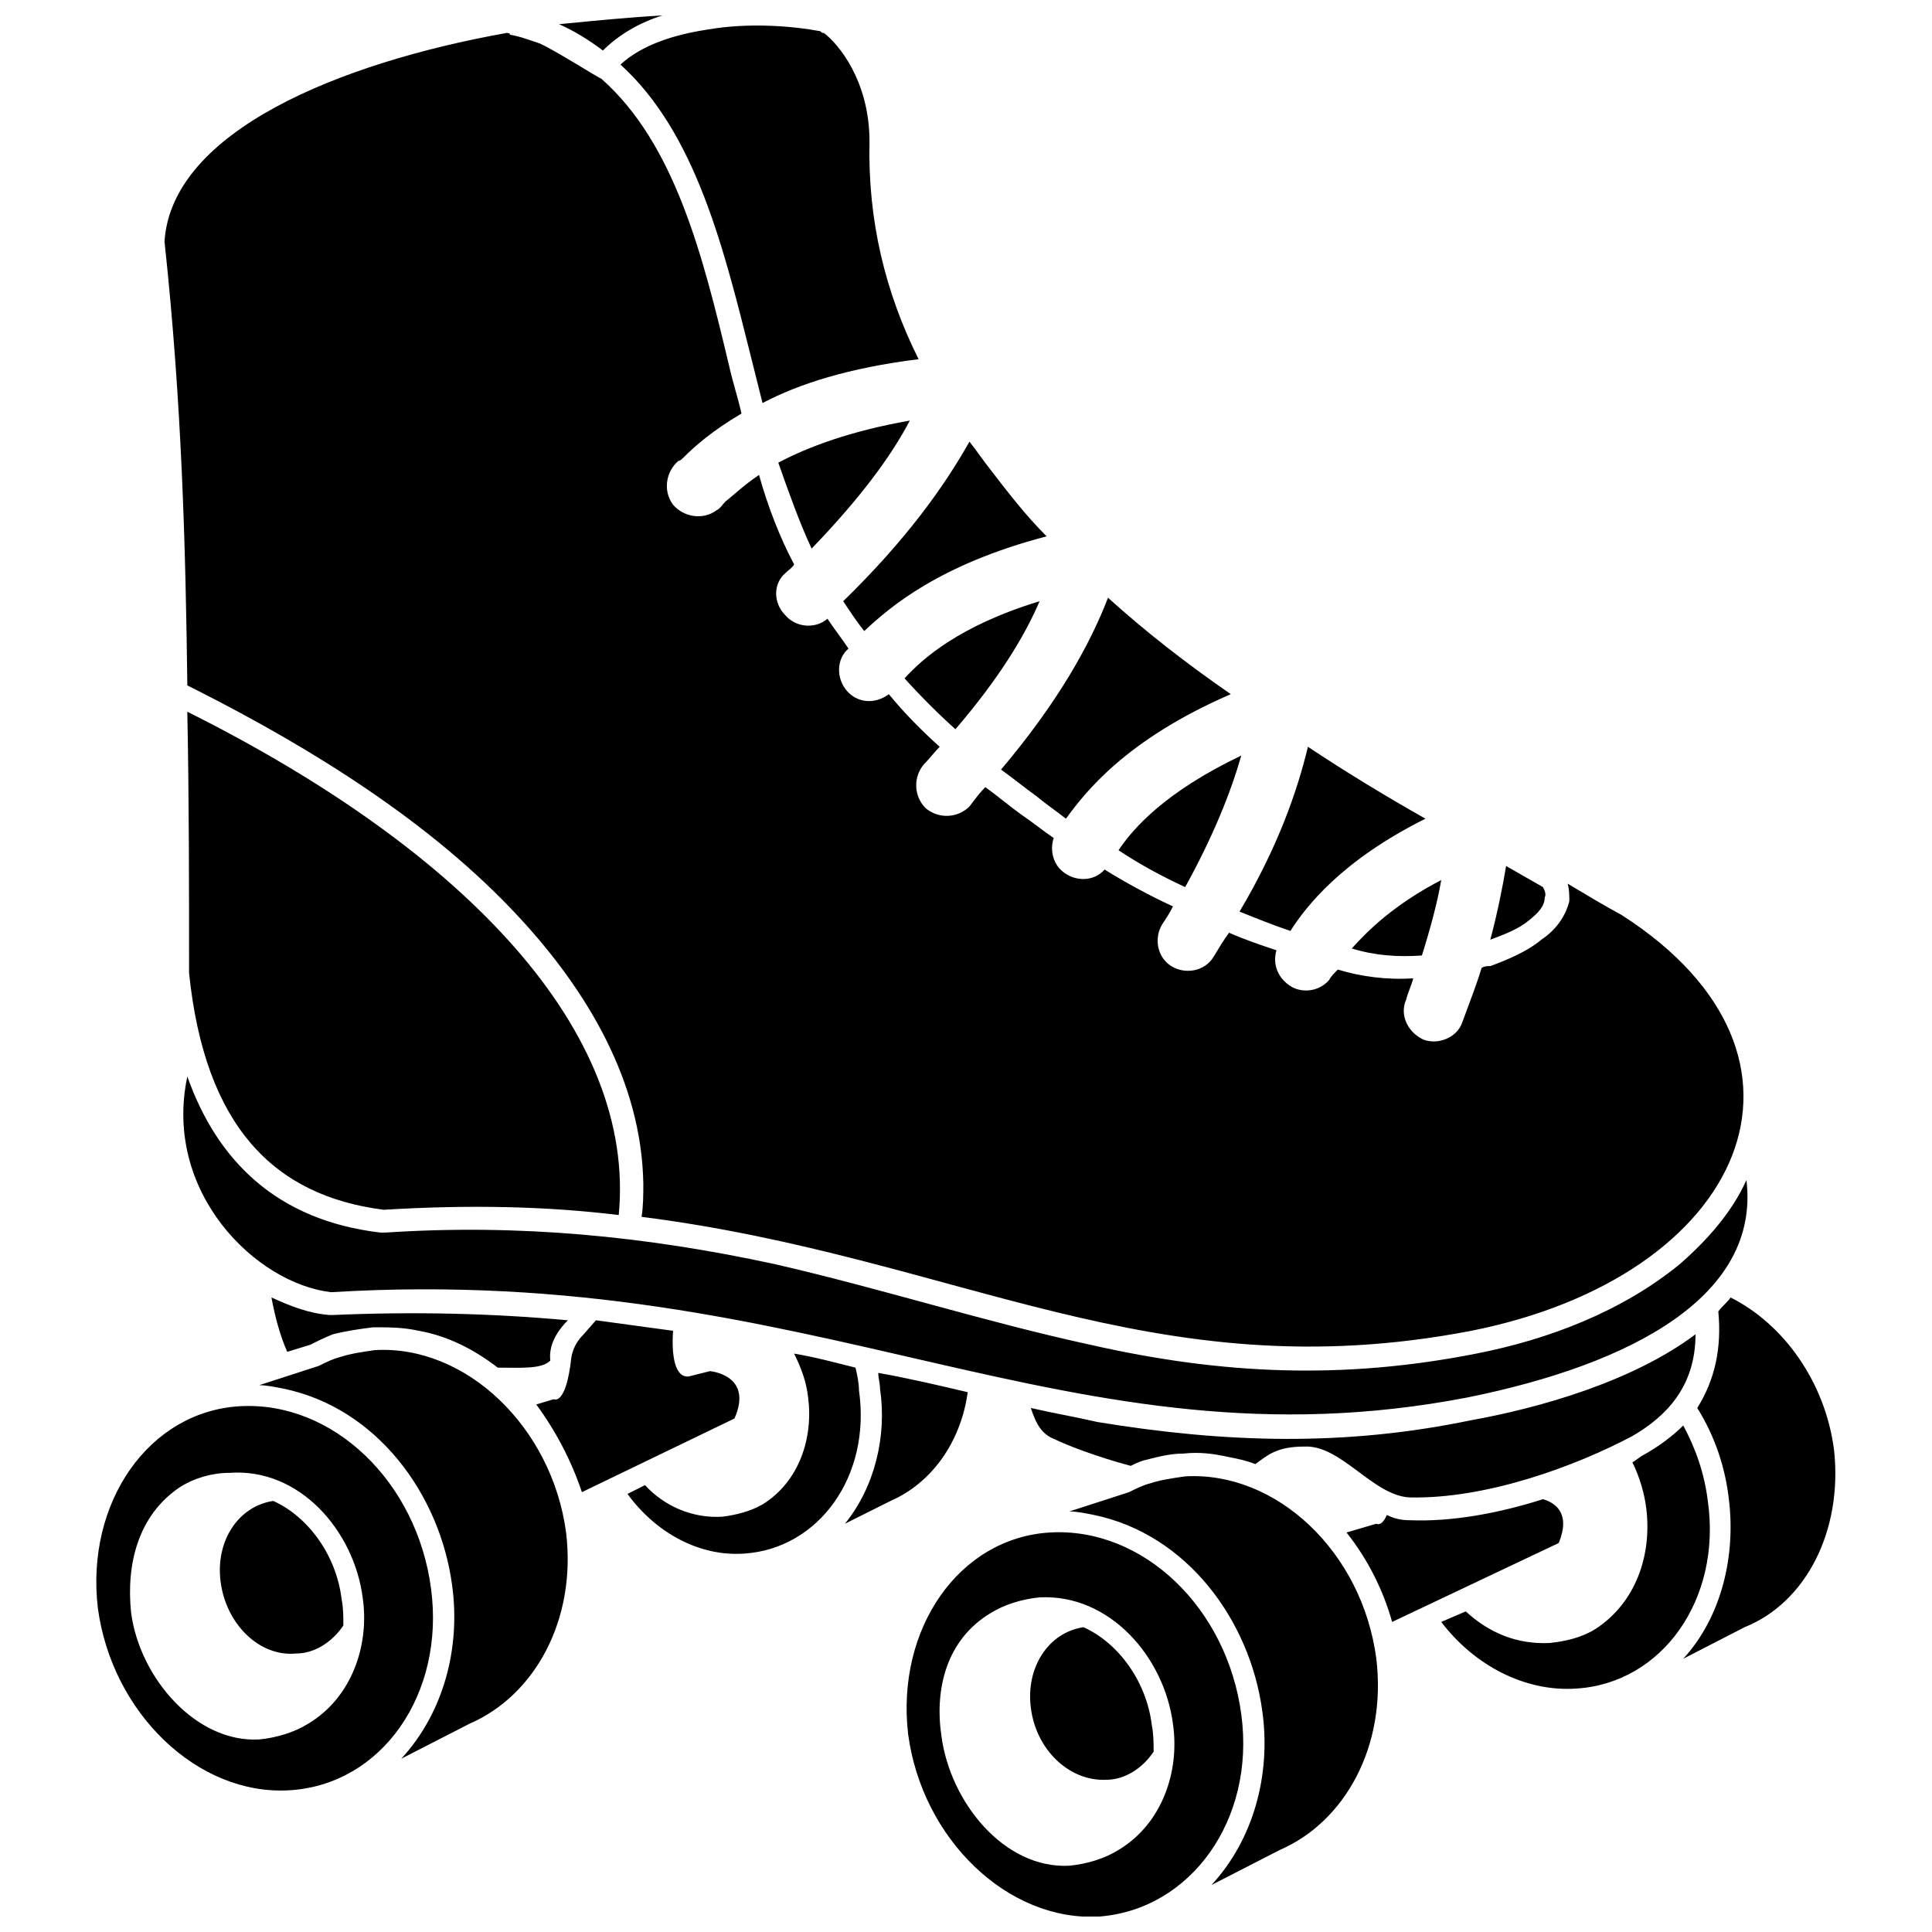 <?xml version="1.0" encoding="UTF-8"?>
<!-- Uploaded to: SVG Repo, www.svgrepo.com, Generator: SVG Repo Mixer Tools -->
<svg width="800px" height="800px" version="1.1" viewBox="144 144 512 512" xmlns="http://www.w3.org/2000/svg">
 <defs>
  <clipPath id="a">
   <path d="m169 148.09h462v503.81h-462z"/>
  </clipPath>
 </defs>
 <g clip-path="url(#a)">
  <path d="m422.31 550.12c24.633-1.395 46.941 19.984 50.66 48.336 3.719 27.887-13.477 51.59-37.645 53.449-24.168 1.395-46.941-20.449-50.66-48.336-3.254-27.887 13.477-52.055 37.645-53.449zm184.51-93.418c3.719 30.676-30.211 48.801-73.898 57.633-105.97 20.449-171.5-35.789-301.17-27.887-19.984-2.324-44.617-26.492-38.109-57.168 7.902 22.309 23.703 38.109 51.125 41.363h1.395c35.324-2.324 68.785 0.93 103.18 8.367 28.352 6.508 55.773 15.336 83.66 21.379 34.859 7.902 66.926 9.297 102.25 2.324 19.055-3.719 38.574-11.156 53.914-23.703 7.438-6.508 13.941-13.941 17.66-22.309zm-298.85 9.297c-19.055-2.324-39.504-2.789-62.277-1.395-29.281-3.719-47.406-22.309-51.59-62.742 0-23.238 0-46.012-0.465-69.25 74.363 37.18 118.98 85.051 114.33 133.39zm-120.38-257.95c1.859-29.281 46.477-47.406 90.629-55.309 0.465 0 0.93 0 0.93 0.465 2.789 0.465 5.113 1.395 7.902 2.324 4.184 1.859 15.801 9.297 16.266 9.297 19.52 17.195 26.957 46.941 33.93 76.223 0.93 4.184 2.324 8.367 3.254 12.547-7.902 4.648-12.547 8.832-15.336 11.621-0.465 0.465-0.93 0.93-1.395 0.93-3.254 2.789-4.184 7.902-1.395 11.621 2.789 3.254 7.902 4.184 11.621 1.395 0.93-0.465 1.395-1.395 2.324-2.324 1.859-1.395 4.648-4.184 8.832-6.973 2.324 8.367 5.578 16.73 9.297 23.703-0.465 0.93-1.395 1.395-2.324 2.324-3.254 2.789-3.254 7.902 0 11.156 2.789 3.254 7.902 3.719 11.156 0.93 1.859 2.789 3.719 5.113 5.578 7.902-3.254 2.789-3.254 7.902-0.465 11.156 2.789 3.254 7.438 3.719 11.156 0.93 4.184 5.113 8.832 9.762 13.477 13.941-1.395 1.395-2.789 3.254-4.184 4.648-2.789 3.254-2.789 8.367 0.465 11.621 3.254 2.789 8.367 2.789 11.621-0.465 1.395-1.859 2.789-3.719 4.184-5.113 3.254 2.324 6.508 5.113 9.762 7.438 2.789 1.859 5.578 4.184 8.367 6.043-0.93 2.789-0.465 6.508 2.324 8.832 3.254 2.789 8.367 2.789 11.156-0.465 6.043 3.719 12.086 6.973 18.125 9.762-0.93 1.859-1.859 3.254-2.789 4.648-2.324 3.719-1.395 8.832 2.324 11.156s8.832 1.395 11.156-2.324c1.395-2.324 2.789-4.648 4.184-6.508 4.184 1.859 8.367 3.254 12.547 4.648-0.93 3.254 0 6.508 2.789 8.832 3.254 2.789 8.367 2.324 11.156-0.93 0.465-0.93 1.395-1.859 2.324-2.789 6.043 1.859 13.012 2.789 19.984 2.324-0.465 1.859-1.395 3.719-1.859 5.578-1.859 4.184 0.465 8.832 4.648 10.691 3.719 1.395 8.832-0.465 10.227-4.648 1.859-5.113 3.719-9.762 5.113-14.406 0.93-0.465 1.395-0.465 2.324-0.465 5.113-1.859 10.227-4.184 13.477-6.973 4.184-2.789 6.508-6.508 7.438-10.227 0-1.395 0-3.254-0.465-4.648 4.648 2.789 9.297 5.578 14.406 8.367 58.562 37.645 32.535 95.742-39.969 110.15-84.59 16.266-135.71-19.52-219.84-30.211 0.465-2.789 0.465-6.043 0.465-8.832-0.465-26.957-14.871-51.125-33-70.645-23.238-25.098-54.844-44.617-85.051-59.957l-2.789-1.395c-0.465-36.254-1.395-74.363-6.043-117.59zm104.57-57.633c9.297-0.93 19.055-1.859 27.422-2.324-6.043 1.859-11.621 5.113-15.801 9.297-3.719-2.789-7.438-5.113-11.621-6.973zm69.25 1.859c0.465 0.465 0.465 0.465 0.93 0.465 3.719 2.789 12.086 12.547 12.086 28.816-0.465 20.914 4.184 39.969 13.012 57.633-18.59 2.324-31.605 6.508-41.363 11.621-0.93-3.719-1.859-7.438-2.789-11.156-7.438-29.746-14.871-60.422-34.859-78.547 5.578-5.113 13.941-7.902 23.238-9.297 10.691-1.859 22.309-0.93 29.746 0.465zm39.504 108.76c1.859 2.324 3.719 5.113 5.578 7.438 4.648 6.043 9.297 12.086 14.871 17.66-28.352 7.438-41.363 18.59-48.336 25.098-1.859-2.324-3.719-5.113-5.578-7.902 16.73-16.266 26.957-30.676 33.465-42.293zm85.051 129.67c4.184-6.508 13.477-18.59 35.789-29.746-10.691-6.043-21.379-12.547-31.141-19.055-2.789 11.621-7.902 26.492-18.125 43.688 4.648 1.859 9.297 3.719 13.477 5.113zm57.168-17.195c-0.93 5.578-2.324 12.547-4.184 19.52 3.719-1.395 7.438-2.789 10.227-5.113 2.324-1.859 4.184-3.719 4.184-6.043 0.465-0.93 0-1.859-0.465-2.789-3.254-1.859-6.508-3.719-9.762-5.578zm-22.309 23.703c2.324-7.438 4.184-14.406 5.113-19.984-12.547 6.508-19.52 13.477-23.703 18.125 6.043 1.859 12.086 2.324 18.59 1.859zm-170.57-130.6c2.789 7.902 5.578 15.801 8.832 22.773 12.547-13.012 20.914-24.168 26.027-33.93-15.801 2.789-26.957 6.973-34.859 11.156zm33.465 57.168c4.184 4.648 8.832 9.297 13.477 13.477 11.156-13.012 18.125-24.168 22.309-33.93-21.379 6.508-31.141 15.336-35.789 20.449zm25.562 24.168c3.254 2.324 6.043 4.648 9.297 6.973 2.789 2.324 5.578 4.184 7.902 6.043 5.113-6.973 15.801-20.914 43.688-33-12.086-8.367-22.773-16.73-32.535-25.562-4.648 12.086-13.012 27.422-28.352 45.547zm31.141 21.379c5.578 3.719 11.621 6.973 17.66 9.762 7.438-13.477 12.086-25.098 14.871-34.859-20.449 9.762-28.816 19.52-32.535 25.098zm162.2 118.52c13.941 6.973 25.098 22.309 27.422 40.434 2.324 21.379-7.438 40.434-23.703 46.941l-16.266 8.367c10.227-11.156 13.941-27.422 12.086-42.293-0.93-8.367-3.719-16.73-8.367-24.168 4.648-7.438 6.508-15.801 5.578-25.562 0.93-1.395 2.324-2.324 3.254-3.719zm-49.73 53.449c3.254 0.93 7.438 3.719 4.184 11.621l-44.152 20.914c-2.324-8.367-6.508-16.73-12.086-23.703l7.902-2.324s1.395 0.93 2.789-2.324c1.859 0.93 3.719 1.395 6.043 1.395 11.156 0.465 23.703-1.859 35.324-5.578zm-94.812-6.043c24.168-1.395 46.941 19.984 50.66 48.336 2.789 23.238-8.367 43.223-25.562 50.66l-18.125 9.297c11.156-12.086 15.801-29.281 13.477-46.012-3.254-24.168-19.984-46.941-44.617-52.055-2.324-0.465-4.648-0.93-6.508-0.93l15.801-5.113c1.859-0.93 3.719-1.859 5.578-2.324 2.789-0.93 6.043-1.395 9.297-1.859zm135.25-37.645c0 13.941-7.902 21.844-16.73 26.957-14.871 7.902-38.574 16.73-59.027 16.266-9.762-0.465-18.125-13.941-27.887-13.477-7.438 0-9.762 2.324-13.012 4.648-2.324-0.93-4.648-1.395-6.973-1.859-4.184-0.93-7.902-1.395-12.086-0.93-3.719 0-6.973 0.93-10.691 1.859-1.395 0.465-2.324 0.93-3.254 1.395-8.832-2.324-17.195-5.578-19.984-6.973-3.719-1.395-5.113-4.184-6.508-8.367 6.043 1.395 11.621 2.324 17.66 3.719 33.93 5.578 65.531 6.508 98.996-0.465 18.125-3.254 42.758-10.227 59.492-22.773zm-349.97 4.184c24.168-1.395 46.941 20.449 50.66 48.336 2.789 23.238-8.367 43.223-25.562 50.66l-18.125 9.297c11.156-12.086 15.801-29.281 13.477-46.012-3.254-24.168-19.984-46.941-44.617-52.055-2.324-0.465-4.648-0.93-6.508-0.93l15.801-5.113c1.859-0.93 3.719-1.859 5.578-2.324 2.789-0.93 6.043-1.395 9.297-1.859zm-26.957 39.969c9.297 4.184 16.73 14.406 18.125 26.027 0.465 2.324 0.465 4.648 0.465 6.973-2.789 4.184-7.438 7.438-12.547 7.438-9.762 0.93-18.59-7.902-19.984-19.055-1.395-10.691 4.648-19.984 13.941-21.379zm-8.832-25.098c24.633-1.395 46.941 19.984 50.66 48.336 3.719 27.887-13.012 52.055-37.645 53.449-24.168 1.395-46.941-20.449-50.66-48.336-3.254-27.887 13.477-52.055 37.645-53.449zm-2.789 17.66c18.59-1.395 33 15.336 35.324 33 1.859 12.547-2.789 26.492-14.406 33.465-3.719 2.324-8.367 3.719-13.012 4.184-16.73 0.93-31.605-16.266-33.93-33.465-1.395-13.012 1.859-26.027 13.012-33.465 3.719-2.324 8.367-3.719 13.012-3.719zm117.59-37.645c-0.465 6.508 0.465 12.547 4.184 12.086l5.578-1.395s11.621 0.93 6.508 12.547l-40.434 19.52c-2.789-8.367-6.973-16.266-12.086-23.238l4.648-1.395s3.254 1.859 4.648-11.156c0.465-2.324 1.395-4.184 3.254-6.043l3.254-3.719c6.973 0.93 13.477 1.859 20.449 2.789zm78.082 16.266c-1.859 13.477-9.762 24.168-20.449 28.816l-12.086 6.043c7.902-9.762 11.156-23.238 9.297-35.789 0-1.395-0.465-2.789-0.465-4.184 7.902 1.395 15.801 3.254 23.703 5.113zm-29.746-6.508c0.465 1.859 0.93 4.184 0.93 6.043 3.254 22.773-10.691 41.828-30.211 43.223-12.086 0.93-23.703-5.578-31.141-15.801l4.648-2.324c5.113 5.578 12.547 8.832 20.449 8.367 3.719-0.465 7.438-1.395 10.691-3.254 9.762-6.043 13.477-17.66 12.086-28.352-0.465-4.184-1.859-7.902-3.719-11.621 5.578 0.93 10.691 2.324 16.266 3.719zm-154.77-18.59c0.93 5.113 2.324 10.227 4.184 14.406l6.043-1.859c1.859-0.93 3.719-1.859 6.043-2.789 3.719-0.93 6.973-1.395 10.691-1.859 4.184 0 7.902 0 12.086 0.93 7.902 1.395 14.871 5.113 20.914 9.762 6.043 0 11.621 0.465 13.941-1.859-0.465-3.719 1.395-7.438 4.648-10.691-20.449-1.859-40.898-2.324-62.277-1.395h-0.93c-5.578-0.465-10.227-2.324-15.336-4.648zm215.19 87.375c9.297 4.184 16.73 14.406 18.125 26.027 0.465 2.324 0.465 4.648 0.465 6.973-2.789 4.184-7.438 7.438-12.547 7.438-9.762 0.465-18.59-7.902-19.984-19.055-1.395-10.691 4.648-19.984 13.941-21.379zm158.95-53.449c3.254 6.043 5.578 12.547 6.508 19.984 3.719 26.027-12.086 48.336-34.859 49.73-13.477 0.93-26.957-6.043-35.789-17.66l6.508-2.789c6.043 5.578 13.477 8.832 22.309 8.367 4.184-0.465 8.367-1.395 12.086-3.719 10.691-6.973 14.871-19.52 13.477-31.605-0.465-4.184-1.859-8.832-3.719-12.547 0.93-0.465 1.859-1.395 2.789-1.859 4.184-2.324 7.902-5.113 10.691-7.902zm-170.57 45.547c18.59-0.93 33 15.801 35.324 33.465 1.859 12.547-2.789 26.492-14.406 33.465-3.719 2.324-8.367 3.719-13.012 4.184-17.195 0.93-31.605-16.73-33.93-34.395-1.859-12.547 1.395-25.562 13.012-32.535 3.719-2.324 8.367-3.719 13.012-4.184z" fill-rule="evenodd"/>
 </g>
</svg>